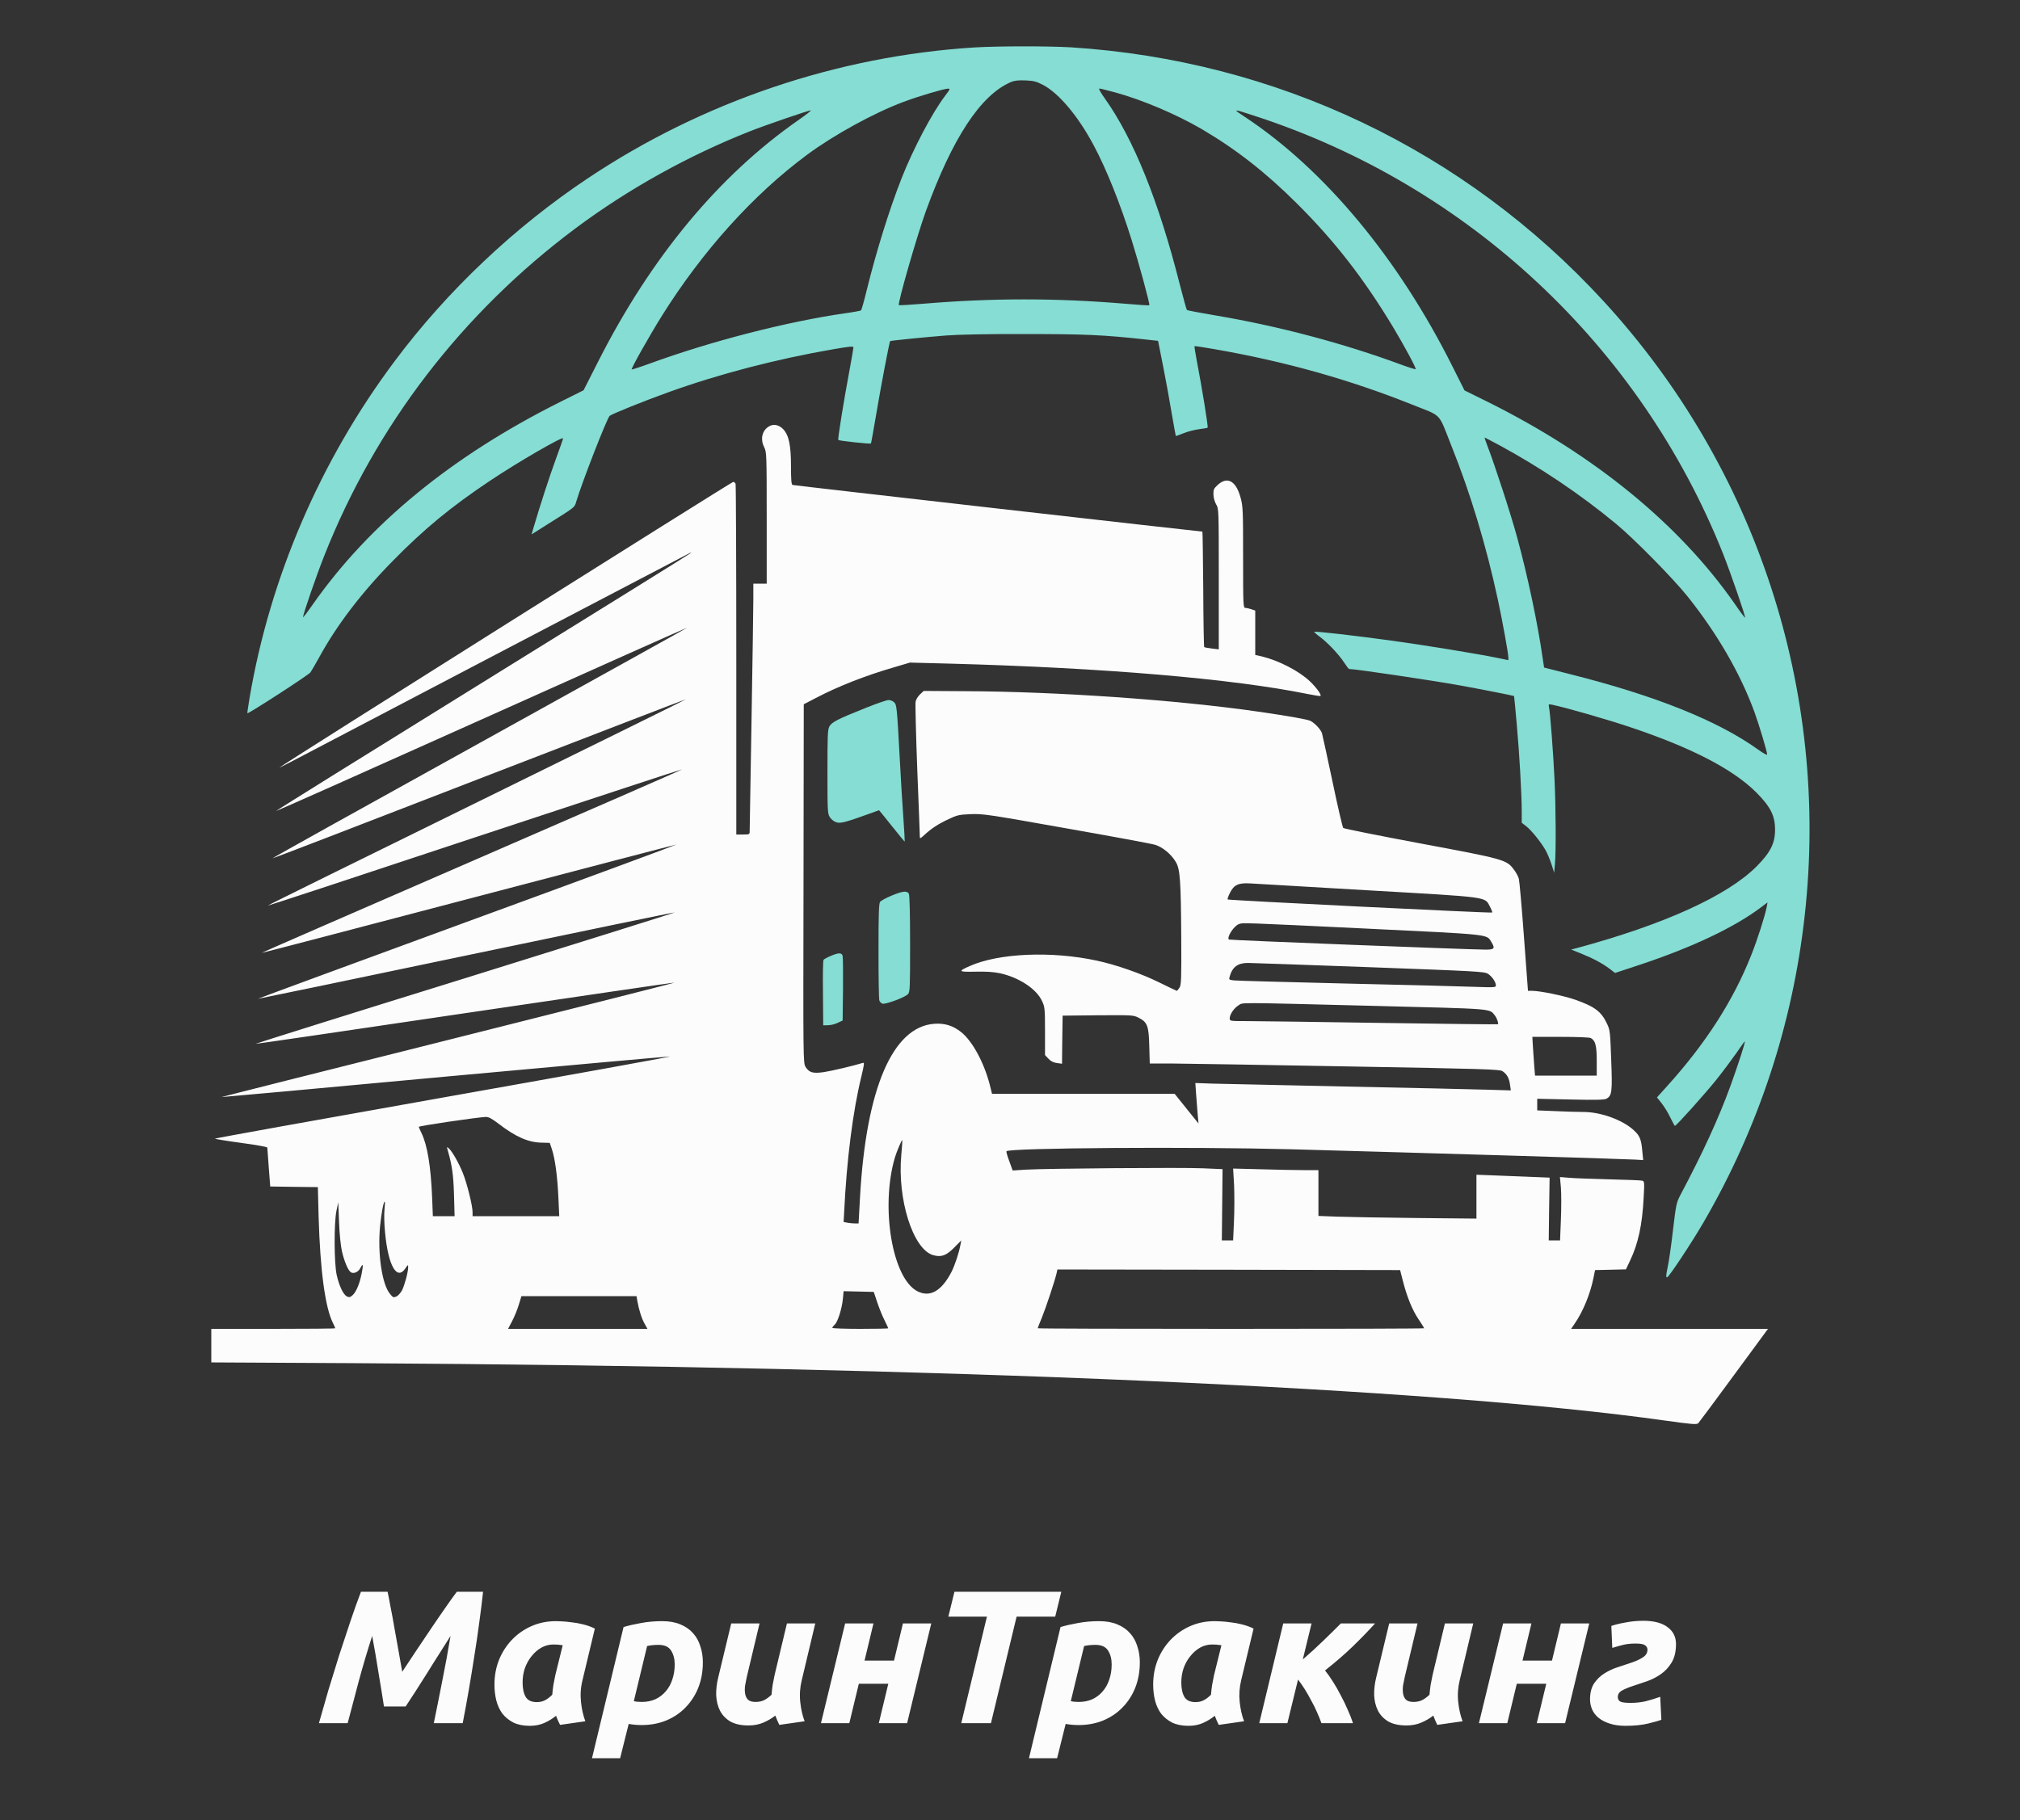 <?xml version="1.0" encoding="UTF-8"?> <svg xmlns="http://www.w3.org/2000/svg" width="81" height="73" viewBox="0 0 81 73" fill="none"><rect x="0" y="0" width="81" height="73" fill="#333333" stroke="none"/> <path d="M30.802 17.123C30.549 17.298 30.485 17.628 30.646 17.944C30.739 18.129 30.744 18.231 30.744 20.773V23.411H30.476H30.208V24.029C30.208 24.373 30.174 26.575 30.135 28.927C30.096 31.279 30.061 33.262 30.061 33.335C30.061 33.466 30.052 33.471 29.793 33.471H29.525V26.478C29.525 22.629 29.511 19.451 29.496 19.407C29.482 19.363 29.438 19.329 29.399 19.329C29.34 19.329 11.275 30.701 11.207 30.784C11.192 30.798 11.406 30.691 11.689 30.545C12.366 30.186 27.522 22.25 27.649 22.187C27.708 22.157 27.727 22.157 27.698 22.182C27.674 22.211 23.916 24.544 19.35 27.372C14.784 30.2 11.06 32.519 11.07 32.528C11.08 32.538 14.789 30.886 19.316 28.854C23.843 26.823 27.552 25.166 27.556 25.175C27.561 25.18 23.819 27.26 19.238 29.797C14.657 32.334 10.914 34.414 10.924 34.428C10.934 34.438 14.667 32.999 19.218 31.235C23.775 29.476 27.503 28.038 27.513 28.043C27.517 28.052 23.741 29.914 19.121 32.183C14.501 34.453 10.724 36.314 10.734 36.324C10.744 36.333 14.481 35.104 19.043 33.587C23.609 32.076 27.347 30.847 27.357 30.856C27.366 30.866 23.575 32.523 18.926 34.54C14.282 36.557 10.485 38.214 10.49 38.219C10.495 38.228 14.238 37.247 18.804 36.047C23.37 34.846 27.113 33.869 27.123 33.874C27.128 33.884 23.356 35.279 18.731 36.97C14.111 38.666 10.329 40.056 10.339 40.061C10.344 40.066 14.097 39.288 18.682 38.326C23.263 37.368 27.035 36.586 27.055 36.596C27.079 36.6 23.302 37.786 18.663 39.23C14.023 40.668 10.237 41.859 10.246 41.868C10.256 41.873 14.033 41.324 18.638 40.639C23.244 39.959 27.03 39.404 27.05 39.409C27.069 39.419 22.99 40.449 17.98 41.708C12.971 42.962 8.877 43.997 8.882 44.002C8.887 44.007 12.912 43.642 17.829 43.185C22.747 42.733 26.811 42.369 26.865 42.374C26.913 42.383 22.829 43.122 17.786 44.016C12.746 44.91 8.619 45.654 8.619 45.669C8.619 45.683 9.092 45.761 9.667 45.839C10.281 45.921 10.714 45.999 10.719 46.028C10.719 46.057 10.748 46.422 10.778 46.835L10.836 47.588L11.791 47.603L12.746 47.613L12.776 48.798C12.839 50.961 13.039 52.443 13.351 53.065C13.404 53.167 13.443 53.259 13.443 53.274C13.443 53.289 12.327 53.298 10.958 53.298H8.473V53.969V54.644L14.111 54.674C37.961 54.81 57.445 55.66 66.772 56.977C67.849 57.128 68.039 57.142 68.098 57.084C68.132 57.045 68.78 56.18 69.53 55.155L70.895 53.298H66.948H63L63.146 53.084C63.478 52.603 63.765 51.904 63.897 51.257L63.96 50.941L64.579 50.927L65.198 50.912L65.364 50.562C65.69 49.882 65.856 49.114 65.909 48.03C65.944 47.418 65.939 47.379 65.851 47.355C65.802 47.34 65.198 47.316 64.516 47.301C63.833 47.282 63.112 47.258 62.912 47.238L62.552 47.209L62.591 47.637C62.61 47.87 62.61 48.443 62.591 48.905L62.557 49.751H62.328H62.103L62.118 48.492L62.138 47.233L61.436 47.204C61.056 47.19 60.393 47.16 59.974 47.146L59.204 47.117V47.996V48.876L56.782 48.852C55.447 48.837 54.019 48.813 53.614 48.798L52.868 48.769V47.851V46.932H52.298C51.981 46.932 51.212 46.917 50.588 46.898L49.447 46.869L49.486 47.544C49.501 47.919 49.501 48.57 49.481 48.988L49.447 49.751H49.218H48.994L49.009 48.322L49.023 46.893L48.254 46.859C47.435 46.82 41.991 46.864 41.119 46.913L40.607 46.947L40.471 46.572C40.393 46.368 40.344 46.189 40.359 46.174C40.495 46.038 47.747 45.989 51.796 46.096C57.094 46.242 64.92 46.475 65.554 46.509L65.89 46.529L65.856 46.184C65.812 45.693 65.758 45.557 65.515 45.333C65.061 44.915 64.189 44.599 63.492 44.599C63.288 44.599 62.786 44.585 62.381 44.566L61.641 44.536V44.303V44.07L62.971 44.099C63.98 44.123 64.326 44.114 64.413 44.07C64.638 43.948 64.657 43.798 64.608 42.515C64.569 41.426 64.56 41.315 64.452 41.086C64.218 40.576 63.965 40.381 63.171 40.099C62.717 39.939 61.757 39.74 61.426 39.74H61.27L61.109 37.577C61.022 36.392 60.929 35.342 60.905 35.249C60.88 35.152 60.788 34.982 60.7 34.87C60.407 34.482 60.325 34.457 56.962 33.83C55.286 33.515 53.892 33.238 53.863 33.208C53.834 33.179 53.639 32.343 53.434 31.357C53.224 30.366 53.034 29.491 53.01 29.408C52.961 29.258 52.727 29.005 52.547 28.913C52.43 28.854 51.665 28.718 50.456 28.543C47.191 28.072 42.401 27.736 38.658 27.722L37.04 27.712L36.889 27.853C36.806 27.931 36.728 28.062 36.714 28.145C36.699 28.227 36.728 29.452 36.782 30.871C36.84 32.285 36.884 33.495 36.884 33.549C36.884 33.646 36.899 33.641 37.069 33.486C37.342 33.233 37.62 33.048 38.039 32.854C38.375 32.693 38.453 32.674 38.926 32.654C39.413 32.635 39.613 32.664 42.756 33.223C44.579 33.544 46.182 33.84 46.319 33.884C46.616 33.971 46.967 34.263 47.147 34.569C47.323 34.861 47.352 35.318 47.367 37.611C47.376 39.298 47.367 39.507 47.294 39.618C47.25 39.686 47.201 39.74 47.186 39.74C47.176 39.74 46.86 39.589 46.484 39.404C45.758 39.045 44.754 38.695 43.984 38.53C42.162 38.136 40.047 38.228 38.882 38.748C38.4 38.962 38.429 38.987 39.116 38.972C39.555 38.962 39.832 38.982 40.096 39.035C40.865 39.205 41.562 39.662 41.786 40.153C41.894 40.381 41.904 40.454 41.904 41.353V42.316L42.04 42.461C42.128 42.559 42.235 42.617 42.376 42.636L42.586 42.665L42.596 41.703L42.61 40.736L44.023 40.721C45.407 40.712 45.441 40.712 45.656 40.819C46.012 40.998 46.065 41.149 46.085 41.965L46.104 42.656H47.011C47.513 42.661 50.666 42.709 54.023 42.772C59.545 42.869 60.135 42.889 60.247 42.962C60.427 43.083 60.515 43.239 60.549 43.501L60.583 43.734L59.589 43.705C59.043 43.686 56.499 43.632 53.941 43.579C51.382 43.526 48.98 43.472 48.609 43.462L47.932 43.438L47.961 43.861C47.981 44.094 48.01 44.459 48.024 44.672L48.059 45.061L47.581 44.468L47.103 43.871H43.439H39.779L39.691 43.516C39.462 42.622 38.989 41.747 38.536 41.392C38.21 41.135 37.883 41.033 37.464 41.062C35.792 41.183 34.73 43.662 34.486 48.016L34.428 49.07H34.272C34.189 49.07 34.053 49.056 33.975 49.041L33.828 49.012L33.848 48.643C33.95 46.519 34.199 44.566 34.54 43.176C34.657 42.685 34.667 42.607 34.599 42.631C34.238 42.743 33.336 42.957 33.034 43.001C32.596 43.064 32.444 43.02 32.303 42.792C32.206 42.631 32.206 42.554 32.22 35.439L32.23 28.247L32.717 27.994C33.619 27.523 34.681 27.105 35.846 26.765L36.489 26.575L38.161 26.619C44.238 26.784 49.428 27.221 52.449 27.838C52.713 27.892 52.942 27.926 52.951 27.912C53 27.868 52.771 27.557 52.518 27.319C52.079 26.905 51.265 26.488 50.593 26.327L50.334 26.269V25.38V24.49L50.183 24.437C50.096 24.408 49.988 24.383 49.94 24.383C49.852 24.383 49.847 24.296 49.847 22.357C49.847 20.457 49.842 20.311 49.745 19.956C49.564 19.29 49.218 19.096 48.833 19.446C48.673 19.592 48.653 19.64 48.658 19.83C48.658 19.961 48.707 20.122 48.765 20.228C48.872 20.403 48.872 20.423 48.872 23.227V26.045L48.595 26.011C48.439 25.992 48.302 25.968 48.288 25.953C48.273 25.943 48.254 24.893 48.249 23.625C48.239 22.357 48.224 21.322 48.215 21.322C48.117 21.322 31.826 19.47 31.782 19.451C31.733 19.436 31.718 19.242 31.718 18.722C31.718 17.852 31.635 17.458 31.402 17.21C31.221 17.026 30.992 16.987 30.802 17.123ZM54.891 35.711C59.774 35.993 59.53 35.959 59.745 36.362C59.808 36.479 59.847 36.586 59.837 36.6C59.803 36.63 49.262 36.11 49.228 36.076C49.214 36.061 49.253 35.944 49.316 35.818C49.481 35.483 49.662 35.4 50.164 35.434C50.378 35.449 52.508 35.57 54.891 35.711ZM54.745 37.242C59.779 37.485 59.608 37.466 59.793 37.767C59.964 38.044 59.93 38.088 59.56 38.088C58.848 38.083 49.301 37.709 49.277 37.684C49.184 37.592 49.472 37.145 49.672 37.067C49.828 37.004 49.789 37.004 54.745 37.242ZM54.91 38.792C59.209 38.953 59.516 38.967 59.662 39.055C59.823 39.157 59.984 39.385 59.984 39.526C59.984 39.604 59.92 39.609 59.121 39.58C58.643 39.56 56.324 39.502 53.965 39.448C51.606 39.39 49.584 39.337 49.472 39.322C49.277 39.298 49.272 39.293 49.311 39.162C49.418 38.782 49.637 38.622 50.042 38.622C50.188 38.622 52.381 38.7 54.91 38.792ZM55.052 40.343C59.998 40.469 59.706 40.444 59.945 40.731C60.023 40.833 60.1 41.047 60.066 41.081C60.062 41.091 57.956 41.067 55.398 41.028C52.844 40.989 50.427 40.955 50.032 40.955C49.316 40.955 49.311 40.955 49.311 40.843C49.311 40.688 49.481 40.435 49.662 40.323C49.862 40.202 49.428 40.202 55.052 40.343ZM63.79 41.635C63.975 41.737 64.028 41.937 64.028 42.559V43.142H62.791H61.553L61.524 42.787C61.509 42.597 61.484 42.247 61.47 42.009L61.446 41.587H62.571C63.249 41.587 63.731 41.606 63.79 41.635ZM19.979 45.061C20.666 45.591 21.177 45.819 21.704 45.829L22.045 45.839L22.133 46.101C22.259 46.49 22.352 47.175 22.391 48.03L22.425 48.779H20.69H18.95V48.618C18.95 48.361 18.726 47.457 18.56 47.049C18.395 46.636 18.122 46.16 17.99 46.053C17.917 45.989 17.912 45.999 17.946 46.106C18.131 46.757 18.18 47.107 18.205 47.914L18.229 48.779H17.795H17.357L17.327 48.011C17.274 46.767 17.137 45.931 16.899 45.44C16.845 45.328 16.796 45.217 16.791 45.197C16.782 45.158 19.14 44.813 19.472 44.799C19.593 44.794 19.71 44.857 19.979 45.061ZM36.143 46.3C35.973 48.089 36.606 50.096 37.41 50.339C37.742 50.436 37.942 50.363 38.263 50.037L38.546 49.751L38.512 49.931C38.458 50.237 38.292 50.733 38.166 50.99C37.766 51.777 37.298 52.049 36.791 51.792C35.783 51.282 35.3 48.439 35.88 46.441C35.953 46.194 36.158 45.708 36.182 45.727C36.187 45.737 36.173 45.994 36.143 46.3ZM15.417 48.526C15.398 48.706 15.407 49.114 15.441 49.435C15.563 50.757 15.914 51.379 16.255 50.873C16.358 50.718 16.367 50.718 16.367 50.825C16.367 51.019 16.226 51.539 16.124 51.748C16.065 51.855 15.968 51.967 15.895 52.001C15.783 52.049 15.758 52.044 15.641 51.899C15.315 51.515 15.134 50.261 15.242 49.167C15.3 48.623 15.378 48.196 15.427 48.196C15.441 48.196 15.437 48.341 15.417 48.526ZM13.711 50.188C13.804 50.582 13.945 50.927 14.057 51.019C14.165 51.107 14.36 51.029 14.447 50.864C14.555 50.655 14.574 50.708 14.511 51.038C14.438 51.442 14.291 51.806 14.15 51.938C14.048 52.03 14.009 52.044 13.916 52.001C13.77 51.933 13.604 51.588 13.502 51.141C13.395 50.669 13.39 49.046 13.492 48.56L13.565 48.22L13.595 49.022C13.614 49.503 13.663 49.969 13.711 50.188ZM56.255 51.379C56.416 52.011 56.636 52.555 56.889 52.924C57.011 53.104 57.108 53.264 57.108 53.274C57.108 53.289 53.624 53.298 49.36 53.298C45.1 53.298 41.611 53.289 41.611 53.274C41.611 53.259 41.684 53.07 41.777 52.851C41.943 52.443 42.298 51.369 42.367 51.073L42.401 50.917L49.272 50.927L56.143 50.941L56.255 51.379ZM35.178 52.239C35.256 52.472 35.388 52.798 35.471 52.958C35.549 53.118 35.617 53.259 35.617 53.274C35.617 53.289 35.115 53.298 34.496 53.298C33.882 53.298 33.375 53.279 33.375 53.259C33.375 53.235 33.419 53.177 33.473 53.128C33.594 53.016 33.76 52.492 33.799 52.093L33.828 51.787L34.433 51.802L35.037 51.816L35.178 52.239ZM25.554 52.166C25.612 52.506 25.729 52.885 25.846 53.089L25.963 53.298H23.166H20.373L20.534 52.992C20.622 52.827 20.744 52.53 20.802 52.336L20.909 51.986H23.219H25.524L25.554 52.166Z" fill="#FCFCFC"></path> <path d="M34.666 28.412C33.584 28.845 33.345 28.966 33.253 29.146C33.189 29.262 33.18 29.554 33.18 30.953C33.18 32.514 33.185 32.63 33.272 32.771C33.331 32.863 33.438 32.951 33.535 32.98C33.706 33.038 33.901 32.985 35.027 32.577C35.144 32.533 35.241 32.499 35.251 32.499C35.256 32.499 35.485 32.786 35.763 33.131C36.04 33.481 36.269 33.758 36.279 33.753C36.284 33.743 36.26 33.32 36.225 32.815C36.187 32.304 36.123 31.27 36.084 30.507C35.967 28.334 35.957 28.271 35.855 28.169C35.801 28.116 35.704 28.077 35.631 28.077C35.553 28.077 35.124 28.227 34.666 28.412Z" fill="#85DDD3"></path> <path d="M35.743 35.925C35.529 36.013 35.329 36.124 35.29 36.173C35.241 36.241 35.227 36.644 35.227 38.131C35.227 39.161 35.241 40.056 35.256 40.114C35.27 40.172 35.329 40.236 35.383 40.255C35.509 40.294 36.294 40.002 36.411 39.871C36.489 39.784 36.494 39.618 36.494 37.859C36.494 36.63 36.474 35.91 36.445 35.847C36.372 35.716 36.196 35.736 35.743 35.925Z" fill="#85DDD3"></path> <path d="M33.302 38.345C33.17 38.398 33.044 38.471 33.024 38.496C33 38.525 32.99 39.127 33 39.837L33.01 41.125L33.205 41.12C33.312 41.12 33.487 41.076 33.594 41.023L33.789 40.931L33.804 39.691C33.809 39.011 33.804 38.403 33.789 38.34C33.755 38.204 33.629 38.204 33.302 38.345Z" fill="#85DDD3"></path> <path d="M39.07 1.903C33.579 2.248 28.176 4.076 23.576 7.148C20.624 9.116 17.934 11.663 15.825 14.487C12.843 18.473 10.83 23.153 10.007 27.994C9.953 28.325 9.91 28.602 9.919 28.607C9.953 28.641 12.38 27.071 12.448 26.969C12.492 26.906 12.653 26.629 12.809 26.347C13.51 25.064 14.514 23.751 15.756 22.492C17.023 21.199 18.11 20.31 19.654 19.279C20.765 18.536 22.578 17.486 22.578 17.583C22.578 17.608 22.446 17.987 22.285 18.424C22.032 19.114 21.647 20.3 21.389 21.18L21.316 21.433L22.056 20.966C23.07 20.329 23.04 20.354 23.108 20.115C23.337 19.348 24.341 16.767 24.448 16.679C24.541 16.601 25.866 16.067 26.792 15.736C28.824 15.002 31.143 14.399 33.423 14.006C34.081 13.894 34.222 13.879 34.222 13.938C34.222 13.977 34.144 14.414 34.052 14.915C33.823 16.144 33.589 17.608 33.613 17.646C33.633 17.68 34.895 17.816 34.924 17.787C34.934 17.777 35.031 17.228 35.143 16.572C35.323 15.498 35.664 13.709 35.694 13.68C35.718 13.661 37.116 13.52 37.925 13.457C38.403 13.418 39.577 13.393 41.117 13.398C43.533 13.398 44.249 13.432 45.945 13.617L46.437 13.67L46.642 14.701C46.754 15.265 46.91 16.12 46.987 16.596C47.07 17.078 47.143 17.476 47.148 17.486C47.158 17.491 47.299 17.442 47.465 17.374C47.63 17.306 47.908 17.238 48.084 17.214C48.259 17.194 48.41 17.165 48.425 17.151C48.454 17.121 48.201 15.561 47.996 14.502C47.933 14.171 47.889 13.894 47.899 13.884C47.908 13.875 48.274 13.928 48.707 14.006C51.533 14.497 54.12 15.226 56.635 16.232C57.848 16.718 57.658 16.514 58.194 17.865C58.973 19.809 59.597 21.89 60.065 24.062C60.255 24.947 60.484 26.215 60.484 26.376V26.478L60.035 26.385C59.231 26.22 57.083 25.87 55.806 25.695C54.32 25.491 52.737 25.311 52.703 25.34C52.693 25.355 52.79 25.442 52.922 25.54C53.229 25.763 53.697 26.259 53.906 26.585C53.994 26.721 54.081 26.833 54.101 26.833C54.354 26.833 57.4 27.285 58.559 27.494C59.261 27.62 60.698 27.902 60.712 27.917C60.717 27.922 60.766 28.427 60.82 29.044C60.927 30.225 61.02 31.858 61.02 32.573V33.001L61.19 33.132C61.39 33.283 61.775 33.754 61.97 34.09C62.043 34.216 62.15 34.478 62.213 34.663L62.321 35.003L62.35 34.673C62.398 34.187 62.389 32.398 62.335 31.256C62.286 30.225 62.16 28.544 62.111 28.349C62.091 28.242 62.096 28.237 62.247 28.267C62.856 28.398 64.391 28.84 65.356 29.161C67.816 29.982 69.487 30.847 70.428 31.786C70.993 32.354 71.178 32.719 71.178 33.273C71.178 33.827 70.993 34.191 70.428 34.76C69.244 35.937 66.715 37.084 63.241 38.022L63.003 38.085L63.412 38.25C63.884 38.44 64.255 38.639 64.552 38.862L64.761 39.023L65.751 38.697C67.87 37.992 69.561 37.191 70.637 36.374L70.876 36.194L70.842 36.384C70.774 36.733 70.472 37.686 70.223 38.308C69.507 40.126 68.391 41.861 66.837 43.577L66.442 44.015L66.632 44.253C66.735 44.384 66.891 44.637 66.978 44.822C67.066 45.006 67.149 45.157 67.163 45.157C67.217 45.157 68.391 43.849 68.844 43.281C69.088 42.974 69.439 42.503 69.624 42.24C69.804 41.973 69.96 41.764 69.965 41.769C69.994 41.793 69.682 42.746 69.39 43.553C68.908 44.875 68.274 46.25 67.383 47.927C67.227 48.224 67.207 48.301 67.085 49.337C67.017 49.94 66.92 50.61 66.871 50.829C66.808 51.135 66.798 51.233 66.847 51.233C66.915 51.233 67.821 49.867 68.313 49.021C70.511 45.239 71.885 41.069 72.367 36.724C73.371 27.732 70.433 18.755 64.303 12.081C58.73 6.015 51.187 2.423 42.944 1.898C42.028 1.845 40.01 1.845 39.07 1.903ZM41.823 3.405C42.456 3.736 43.236 4.659 43.859 5.835C44.361 6.769 44.926 8.183 45.375 9.617C45.667 10.55 46.12 12.212 46.086 12.242C46.076 12.256 45.643 12.227 45.126 12.183C42.369 11.95 39.777 11.95 37.009 12.183C36.493 12.227 36.059 12.251 36.044 12.237C35.986 12.178 36.761 9.486 37.121 8.484C38.193 5.534 39.319 3.818 40.532 3.293C40.678 3.23 40.824 3.216 41.117 3.225C41.448 3.24 41.555 3.264 41.823 3.405ZM37.906 3.833C37.384 4.513 36.619 5.967 36.152 7.152C35.66 8.407 35.143 10.064 34.753 11.644C34.651 12.066 34.548 12.431 34.524 12.45C34.505 12.465 34.227 12.518 33.905 12.562C31.567 12.898 28.522 13.68 26.047 14.584C25.662 14.725 25.34 14.827 25.33 14.818C25.296 14.788 26.071 13.418 26.543 12.664C28.176 10.059 30.203 7.809 32.366 6.205C33.452 5.403 35.041 4.533 36.22 4.09C36.843 3.857 37.842 3.561 38.008 3.556C38.11 3.551 38.1 3.575 37.906 3.833ZM44.751 3.716C45.823 4.013 47.163 4.581 48.191 5.179C49.555 5.981 50.749 6.909 52.011 8.168C53.516 9.665 54.681 11.162 55.865 13.126C56.313 13.875 56.8 14.774 56.766 14.808C56.756 14.818 56.483 14.735 56.167 14.618C53.882 13.773 51.251 13.073 48.732 12.65C48.123 12.548 47.606 12.45 47.592 12.431C47.577 12.416 47.446 11.945 47.304 11.391C46.461 8.061 45.458 5.578 44.303 3.949C44.147 3.731 44.045 3.551 44.079 3.551C44.118 3.551 44.415 3.624 44.751 3.716ZM32.025 4.81C28.828 7.036 26.105 10.317 23.985 14.502L23.401 15.653L22.465 16.12C18.129 18.288 14.811 21.005 12.536 24.252C12.326 24.553 12.151 24.782 12.151 24.752C12.151 24.64 12.687 23.085 12.994 22.312C15.06 17.073 18.534 12.548 23.089 9.15C25.194 7.58 27.615 6.234 30.081 5.262C30.709 5.014 32.41 4.431 32.512 4.426C32.546 4.426 32.327 4.601 32.025 4.81ZM50.315 4.649C58.881 7.434 65.775 13.884 69.093 22.21C69.409 23.012 70.004 24.738 69.975 24.772C69.965 24.782 69.775 24.534 69.561 24.218C67.339 21.029 63.948 18.259 59.689 16.135L58.725 15.658L58.242 14.696C56.069 10.356 53.122 6.812 49.925 4.693C49.409 4.353 49.404 4.353 50.315 4.649ZM60.103 17.846C61.78 18.755 63.368 19.824 64.796 21.005C65.531 21.613 67.071 23.178 67.665 23.916C68.859 25.409 69.79 27.017 70.36 28.582C70.54 29.078 70.861 30.152 70.861 30.259C70.861 30.298 70.706 30.216 70.486 30.055C68.874 28.903 66.379 27.902 62.988 27.047L61.916 26.774L61.853 26.356C61.668 25.049 61.263 23.119 60.844 21.583C60.596 20.66 59.938 18.643 59.641 17.875C59.572 17.695 59.524 17.549 59.533 17.549C59.543 17.549 59.801 17.685 60.103 17.846Z" fill="#85DDD3"></path> <path d="M15.542 63.844C15.572 63.981 15.611 64.176 15.656 64.429C15.707 64.678 15.758 64.954 15.809 65.258C15.865 65.557 15.921 65.866 15.976 66.186C16.032 66.5 16.083 66.789 16.129 67.053C16.302 66.789 16.49 66.505 16.693 66.201C16.897 65.897 17.098 65.598 17.296 65.304C17.494 65.01 17.682 64.736 17.86 64.483C18.038 64.224 18.191 64.011 18.318 63.844H19.37C19.334 64.194 19.286 64.586 19.225 65.022C19.169 65.458 19.103 65.909 19.027 66.376C18.956 66.842 18.879 67.311 18.798 67.783C18.717 68.254 18.635 68.698 18.554 69.113H17.395C17.502 68.596 17.613 68.039 17.73 67.441C17.852 66.837 17.964 66.229 18.066 65.615C17.934 65.823 17.786 66.056 17.624 66.315C17.461 66.569 17.298 66.827 17.136 67.091C16.973 67.349 16.815 67.598 16.663 67.836C16.51 68.074 16.378 68.277 16.266 68.444H15.397C15.372 68.292 15.341 68.1 15.306 67.866C15.27 67.633 15.229 67.387 15.184 67.129C15.143 66.865 15.1 66.602 15.054 66.338C15.008 66.069 14.965 65.828 14.924 65.615C14.726 66.229 14.546 66.837 14.383 67.441C14.225 68.039 14.078 68.596 13.941 69.113H12.789C12.906 68.698 13.033 68.254 13.17 67.783C13.313 67.311 13.458 66.842 13.605 66.376C13.758 65.904 13.908 65.451 14.055 65.015C14.202 64.579 14.342 64.189 14.474 63.844H15.542ZM23.358 67.387C23.286 67.676 23.266 67.968 23.297 68.262C23.327 68.551 23.386 68.809 23.472 69.037L22.458 69.182C22.427 69.121 22.399 69.063 22.374 69.007C22.348 68.951 22.323 68.888 22.298 68.817C22.155 68.933 21.998 69.03 21.825 69.106C21.652 69.182 21.459 69.22 21.245 69.22C20.991 69.22 20.773 69.177 20.59 69.091C20.412 68.999 20.264 68.88 20.147 68.733C20.035 68.581 19.954 68.406 19.903 68.209C19.852 68.006 19.827 67.79 19.827 67.562C19.827 67.212 19.888 66.883 20.01 66.574C20.137 66.264 20.31 65.996 20.529 65.768C20.752 65.534 21.014 65.352 21.314 65.22C21.614 65.088 21.939 65.022 22.29 65.022C22.336 65.022 22.415 65.025 22.526 65.03C22.643 65.035 22.775 65.048 22.923 65.068C23.07 65.083 23.225 65.111 23.388 65.152C23.551 65.192 23.706 65.248 23.853 65.319L23.358 67.387ZM22.564 65.988C22.498 65.978 22.437 65.97 22.381 65.965C22.331 65.96 22.267 65.958 22.191 65.958C22.018 65.958 21.855 66.001 21.703 66.087C21.555 66.173 21.426 66.287 21.314 66.429C21.202 66.566 21.113 66.726 21.047 66.908C20.986 67.091 20.956 67.281 20.956 67.478C20.956 67.722 20.996 67.915 21.078 68.056C21.159 68.198 21.309 68.269 21.527 68.269C21.644 68.269 21.748 68.246 21.84 68.201C21.937 68.155 22.038 68.079 22.145 67.973C22.155 67.846 22.171 67.714 22.191 67.577C22.216 67.435 22.242 67.306 22.267 67.19L22.564 65.988ZM25.416 68.231C25.502 68.252 25.609 68.262 25.736 68.262C25.934 68.262 26.115 68.226 26.277 68.155C26.44 68.079 26.577 67.975 26.689 67.844C26.806 67.712 26.895 67.555 26.956 67.372C27.022 67.184 27.055 66.979 27.055 66.756C27.055 66.538 27.007 66.353 26.91 66.201C26.814 66.049 26.646 65.973 26.407 65.973C26.244 65.973 26.092 65.988 25.949 66.019L25.416 68.231ZM28.184 66.672C28.184 67.043 28.123 67.382 28.001 67.691C27.879 67.996 27.708 68.259 27.49 68.482C27.276 68.705 27.017 68.88 26.712 69.007C26.412 69.129 26.084 69.189 25.728 69.189C25.555 69.189 25.383 69.174 25.21 69.144L24.866 70.52H23.738L25.004 65.258C25.207 65.197 25.438 65.144 25.698 65.098C25.962 65.048 26.247 65.022 26.552 65.022C26.837 65.022 27.081 65.066 27.284 65.152C27.492 65.238 27.663 65.357 27.795 65.509C27.927 65.656 28.023 65.831 28.084 66.034C28.151 66.231 28.184 66.444 28.184 66.672ZM32.691 65.114L32.15 67.387C32.079 67.676 32.058 67.968 32.089 68.262C32.119 68.551 32.178 68.809 32.264 69.037L31.25 69.182C31.194 69.07 31.141 68.946 31.09 68.809C30.948 68.921 30.788 69.015 30.61 69.091C30.432 69.167 30.233 69.205 30.015 69.205C29.715 69.205 29.471 69.151 29.283 69.045C29.1 68.933 28.962 68.789 28.871 68.612C28.779 68.429 28.729 68.221 28.718 67.988C28.713 67.755 28.741 67.516 28.802 67.273L29.321 65.114H30.457L29.946 67.258C29.921 67.37 29.898 67.484 29.878 67.6C29.862 67.717 29.862 67.826 29.878 67.927C29.893 68.023 29.931 68.105 29.992 68.171C30.058 68.231 30.16 68.262 30.297 68.262C30.414 68.262 30.521 68.242 30.617 68.201C30.719 68.155 30.826 68.079 30.938 67.973C30.948 67.846 30.963 67.714 30.983 67.577C31.009 67.435 31.034 67.306 31.059 67.19L31.555 65.114H32.691ZM36.375 69.113H35.239L35.62 67.532H34.438L34.057 69.113H32.92L33.889 65.114H35.025L34.667 66.604H35.849L36.207 65.114H37.343L36.375 69.113ZM42.557 63.844L42.313 64.84H40.765L39.736 69.113H38.546L39.575 64.84H38.028L38.272 63.844H42.557ZM42.938 68.231C43.024 68.252 43.131 68.262 43.258 68.262C43.456 68.262 43.637 68.226 43.8 68.155C43.962 68.079 44.099 67.975 44.211 67.844C44.328 67.712 44.417 67.555 44.478 67.372C44.544 67.184 44.577 66.979 44.577 66.756C44.577 66.538 44.529 66.353 44.432 66.201C44.336 66.049 44.168 65.973 43.929 65.973C43.767 65.973 43.614 65.988 43.472 66.019L42.938 68.231ZM45.706 66.672C45.706 67.043 45.645 67.382 45.523 67.691C45.401 67.996 45.231 68.259 45.012 68.482C44.798 68.705 44.539 68.88 44.234 69.007C43.934 69.129 43.606 69.189 43.251 69.189C43.078 69.189 42.905 69.174 42.732 69.144L42.389 70.52H41.26L42.526 65.258C42.729 65.197 42.961 65.144 43.22 65.098C43.484 65.048 43.769 65.022 44.074 65.022C44.359 65.022 44.603 65.066 44.806 65.152C45.014 65.238 45.185 65.357 45.317 65.509C45.449 65.656 45.546 65.831 45.607 66.034C45.673 66.231 45.706 66.444 45.706 66.672ZM49.771 67.387C49.7 67.676 49.68 67.968 49.71 68.262C49.741 68.551 49.799 68.809 49.886 69.037L48.871 69.182C48.841 69.121 48.813 69.063 48.788 69.007C48.762 68.951 48.737 68.888 48.711 68.817C48.569 68.933 48.411 69.03 48.239 69.106C48.066 69.182 47.873 69.22 47.659 69.22C47.405 69.22 47.186 69.177 47.003 69.091C46.825 68.999 46.678 68.88 46.561 68.733C46.449 68.581 46.368 68.406 46.317 68.209C46.266 68.006 46.241 67.79 46.241 67.562C46.241 67.212 46.302 66.883 46.424 66.574C46.551 66.264 46.724 65.996 46.942 65.768C47.166 65.534 47.428 65.352 47.728 65.22C48.028 65.088 48.353 65.022 48.704 65.022C48.749 65.022 48.828 65.025 48.94 65.03C49.057 65.035 49.189 65.048 49.337 65.068C49.484 65.083 49.639 65.111 49.802 65.152C49.965 65.192 50.12 65.248 50.267 65.319L49.771 67.387ZM48.978 65.988C48.912 65.978 48.851 65.97 48.795 65.965C48.744 65.96 48.681 65.958 48.605 65.958C48.432 65.958 48.269 66.001 48.117 66.087C47.969 66.173 47.84 66.287 47.728 66.429C47.616 66.566 47.527 66.726 47.461 66.908C47.4 67.091 47.369 67.281 47.369 67.478C47.369 67.722 47.41 67.915 47.491 68.056C47.573 68.198 47.723 68.269 47.941 68.269C48.058 68.269 48.162 68.246 48.254 68.201C48.35 68.155 48.452 68.079 48.559 67.973C48.569 67.846 48.584 67.714 48.605 67.577C48.63 67.435 48.656 67.306 48.681 67.19L48.978 65.988ZM52.241 66.558C52.378 66.437 52.518 66.313 52.66 66.186C52.803 66.054 52.94 65.925 53.072 65.798C53.21 65.666 53.337 65.542 53.454 65.425C53.571 65.309 53.675 65.205 53.766 65.114H55.139C54.854 65.428 54.554 65.737 54.239 66.041C53.924 66.346 53.555 66.665 53.133 66.999C53.24 67.131 53.347 67.283 53.454 67.456C53.565 67.628 53.67 67.811 53.766 68.003C53.868 68.191 53.959 68.381 54.041 68.573C54.127 68.761 54.198 68.941 54.254 69.113H52.988C52.943 68.982 52.884 68.837 52.813 68.68C52.747 68.523 52.671 68.368 52.584 68.216C52.503 68.059 52.416 67.907 52.325 67.76C52.233 67.613 52.142 67.481 52.05 67.365L51.623 69.113H50.495L51.456 65.114H52.592L52.241 66.558ZM59.075 65.114L58.534 67.387C58.463 67.676 58.442 67.968 58.473 68.262C58.503 68.551 58.562 68.809 58.648 69.037L57.634 69.182C57.578 69.07 57.525 68.946 57.474 68.809C57.332 68.921 57.172 69.015 56.993 69.091C56.816 69.167 56.617 69.205 56.399 69.205C56.099 69.205 55.855 69.151 55.667 69.045C55.484 68.933 55.346 68.789 55.255 68.612C55.163 68.429 55.113 68.221 55.102 67.988C55.097 67.755 55.125 67.516 55.186 67.273L55.705 65.114H56.841L56.33 67.258C56.305 67.37 56.282 67.484 56.261 67.6C56.246 67.717 56.246 67.826 56.261 67.927C56.277 68.023 56.315 68.105 56.376 68.171C56.442 68.231 56.544 68.262 56.681 68.262C56.798 68.262 56.905 68.242 57.001 68.201C57.103 68.155 57.21 68.079 57.321 67.973C57.332 67.846 57.347 67.714 57.367 67.577C57.393 67.435 57.418 67.306 57.443 67.19L57.939 65.114H59.075ZM62.759 69.113H61.623L62.004 67.532H60.822L60.441 69.113H59.304L60.273 65.114H61.409L61.051 66.604H62.233L62.591 65.114H63.727L62.759 69.113ZM65.391 68.3C65.589 68.3 65.783 68.279 65.971 68.239C66.159 68.193 66.359 68.132 66.573 68.056L66.619 68.977C66.517 69.017 66.339 69.068 66.085 69.129C65.836 69.189 65.533 69.22 65.178 69.22C64.934 69.22 64.723 69.189 64.545 69.129C64.367 69.073 64.219 68.997 64.102 68.9C63.986 68.804 63.899 68.693 63.843 68.566C63.787 68.434 63.759 68.3 63.759 68.163C63.759 67.894 63.815 67.676 63.927 67.509C64.044 67.342 64.186 67.207 64.354 67.106C64.527 66.999 64.712 66.916 64.911 66.855C65.109 66.789 65.292 66.728 65.46 66.672C65.633 66.612 65.775 66.543 65.887 66.467C66.004 66.391 66.062 66.29 66.062 66.163C66.062 66.092 66.029 66.034 65.963 65.988C65.902 65.942 65.778 65.92 65.589 65.92C65.396 65.92 65.228 65.937 65.086 65.973C64.944 66.008 64.799 66.049 64.651 66.095L64.613 65.213C64.761 65.162 64.949 65.116 65.178 65.076C65.411 65.03 65.65 65.007 65.894 65.007C66.316 65.007 66.639 65.091 66.863 65.258C67.092 65.425 67.206 65.653 67.206 65.942C67.206 66.242 67.147 66.487 67.031 66.68C66.919 66.868 66.776 67.022 66.604 67.144C66.431 67.266 66.243 67.362 66.039 67.433C65.836 67.499 65.648 67.562 65.475 67.623C65.302 67.679 65.157 67.74 65.04 67.805C64.928 67.866 64.873 67.953 64.873 68.064C64.873 68.155 64.911 68.219 64.987 68.254C65.063 68.285 65.198 68.3 65.391 68.3Z" fill="#FCFCFC"></path> </svg> 